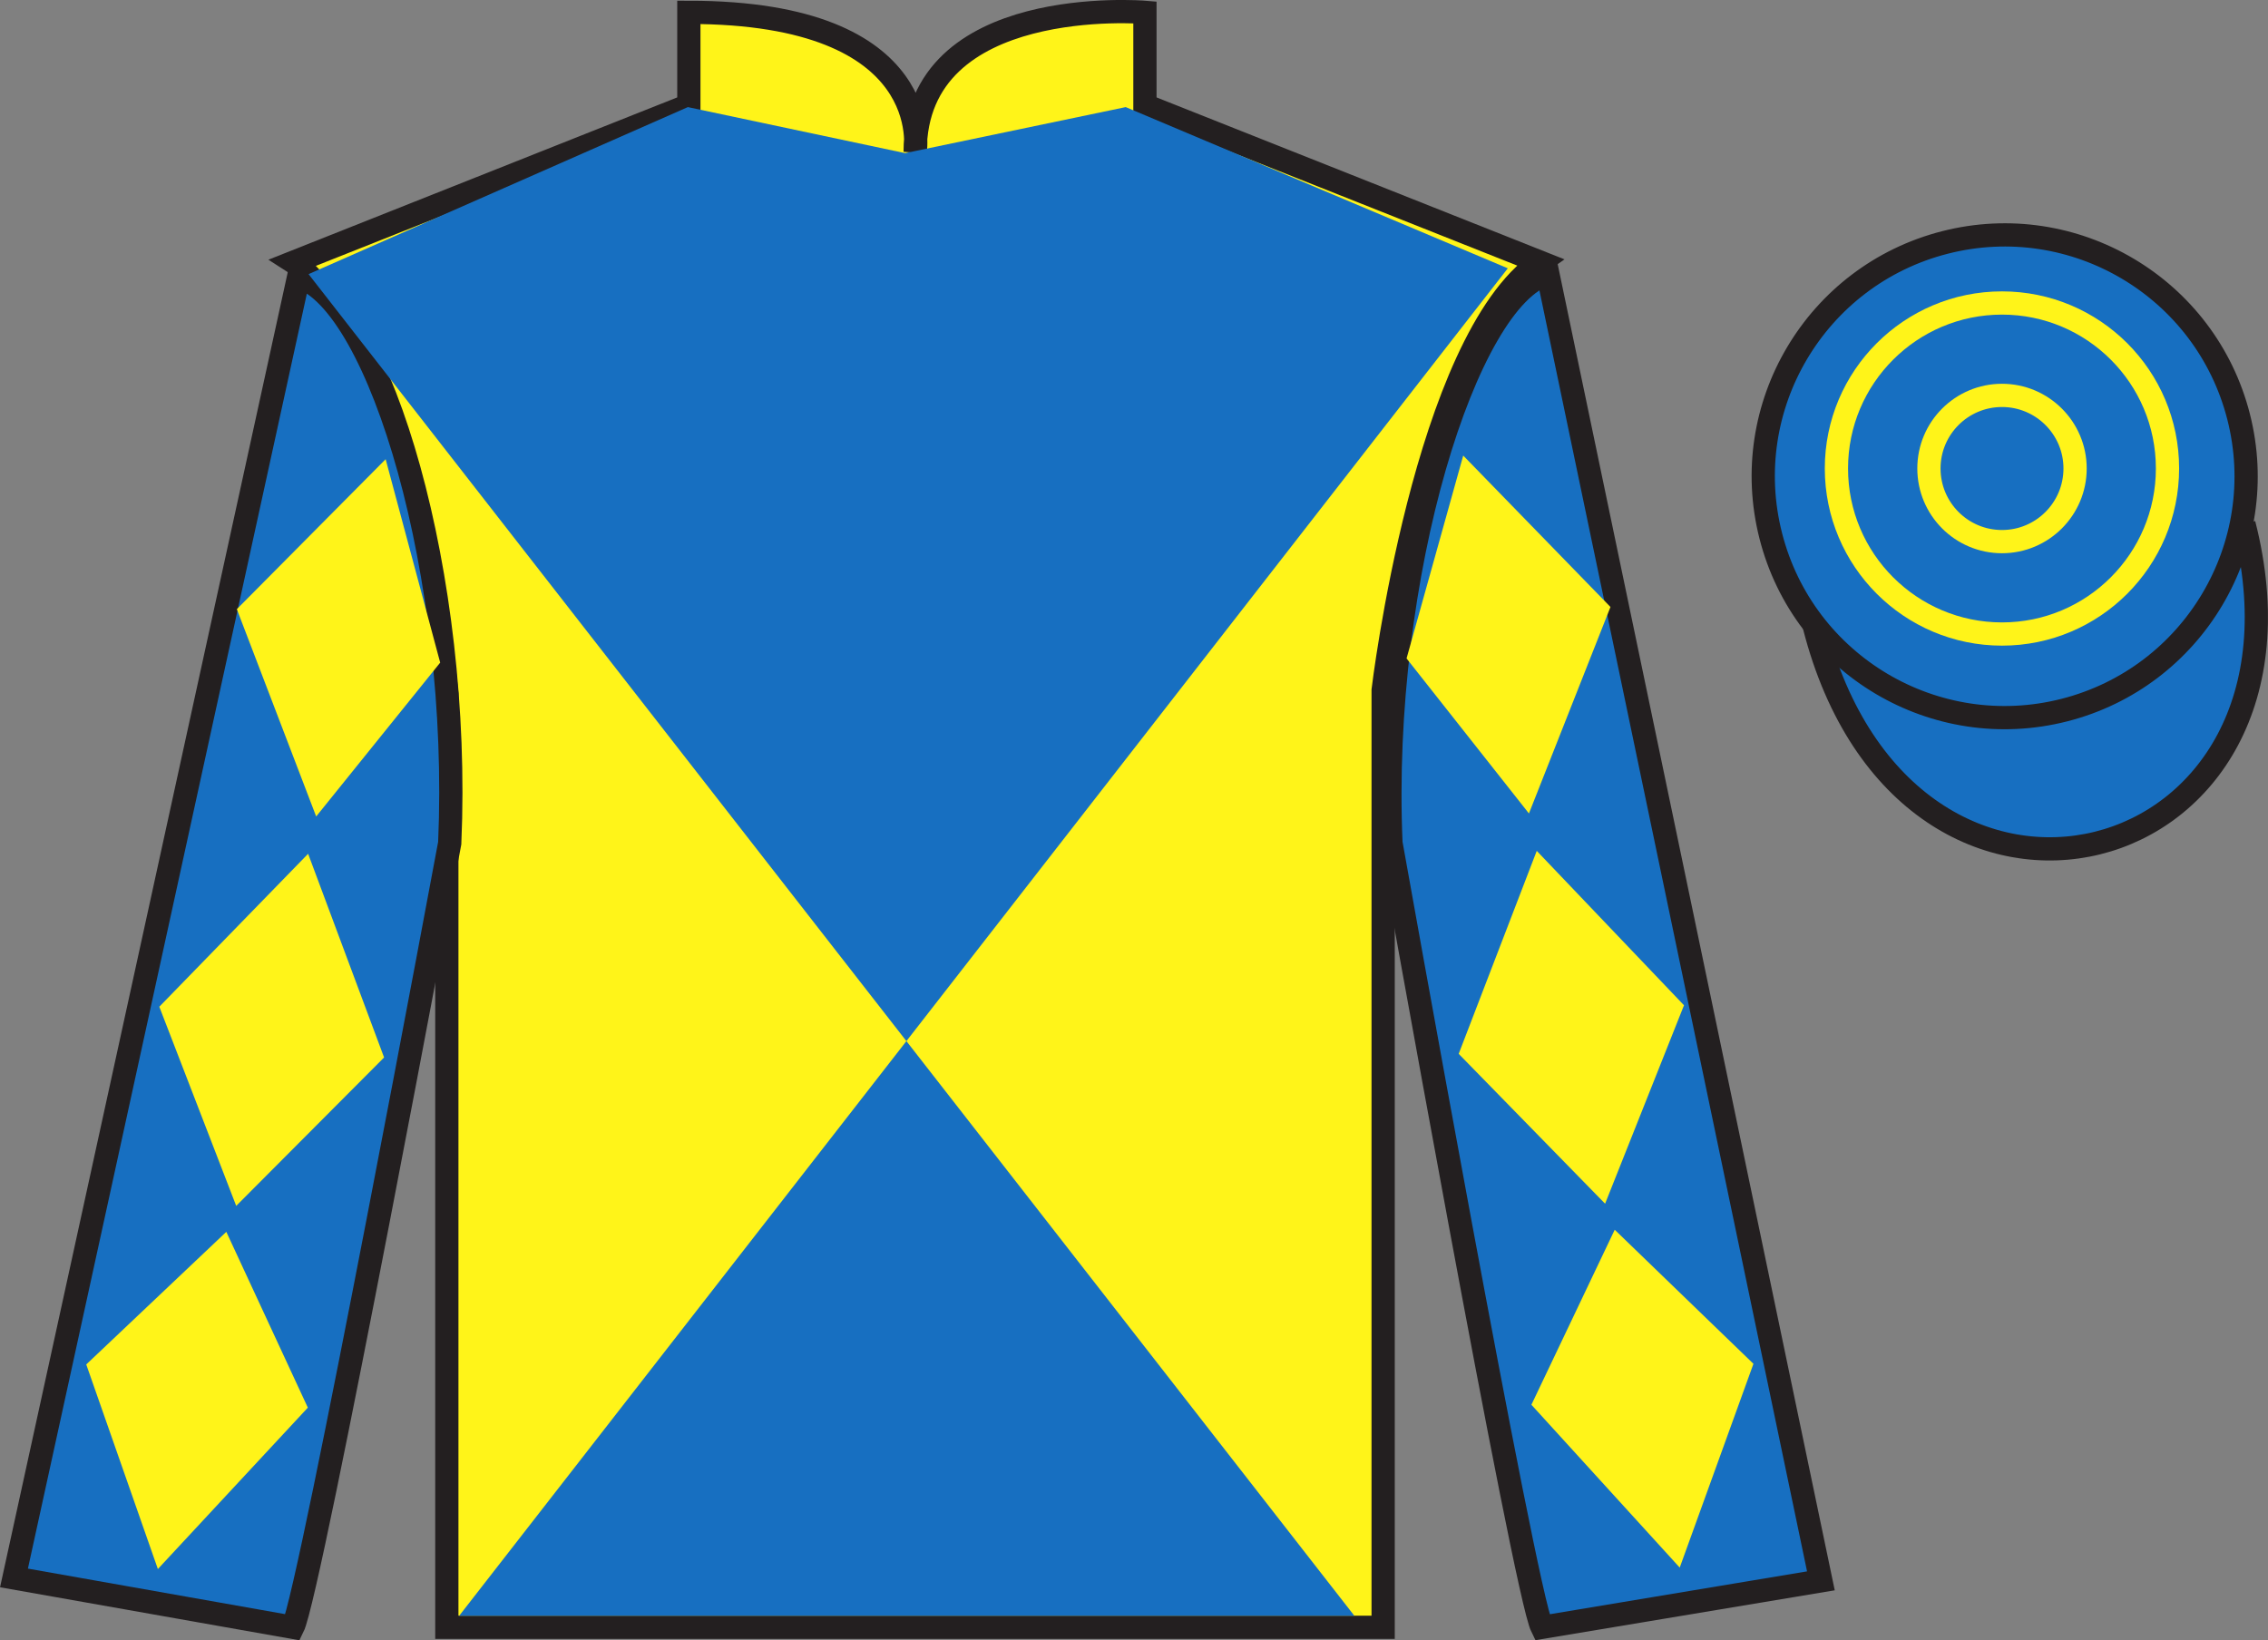 <?xml version="1.0" encoding="UTF-8"?>
<svg xmlns="http://www.w3.org/2000/svg" xmlns:xlink="http://www.w3.org/1999/xlink" width="97.59pt" height="70.59pt" viewBox="0 0 97.59 70.59" version="1.1">
<rect x="0" y="0" width="97.59" height="70.59" fill="#808080" stroke="none"/>
<defs>
<clipPath id="clip1">
  <path d="M 0 0 L 0 70.59 L 97.586 70.59 L 97.586 0 "/>
</clipPath>
</defs>
<g id="surface0">
<g clip-path="url(#clip1)" clip-rule="nonzero">
<path style=" stroke:none;fill-rule:nonzero;fill:rgb(100%,95.41%,10.001%);fill-opacity:1;" d="M 12.641 11.281 C 12.641 11.281 17.727 14.531 19.227 29.867 C 19.227 29.867 19.227 44.867 19.227 70.031 L 59.516 70.031 L 59.516 29.699 C 59.516 29.699 61.309 14.699 66.266 11.281 L 49.266 4.531 L 49.266 0.531 C 49.266 0.531 39.379 -0.301 39.379 6.531 C 39.379 6.531 40.391 0.531 29.641 0.531 L 29.641 4.531 L 12.641 11.281 "/>
<path style="fill:none;stroke-width:10;stroke-linecap:butt;stroke-linejoin:miter;stroke:rgb(13.73%,12.16%,12.549%);stroke-opacity:1;stroke-miterlimit:4;" d="M 126.406 593.087 C 126.406 593.087 177.266 560.587 192.266 407.228 C 192.266 407.228 192.266 257.228 192.266 5.588 L 595.156 5.588 L 595.156 408.908 C 595.156 408.908 613.086 558.908 662.656 593.087 L 492.656 660.587 L 492.656 700.587 C 492.656 700.587 393.789 708.908 393.789 640.587 C 393.789 640.587 403.906 700.587 296.406 700.587 L 296.406 660.587 L 126.406 593.087 Z M 126.406 593.087 " transform="matrix(0.1,0,0,-0.1,0,70.59)"/>
<path style=" stroke:none;fill-rule:nonzero;fill:rgb(9.02%,43.529%,75.491%);fill-opacity:1;" d="M 12.602 70.031 C 13.352 68.531 19.352 36.281 19.352 36.281 C 19.852 24.781 16.352 13.031 12.852 11.906 L 0.602 67.906 L 12.602 70.031 "/>
<path style="fill:none;stroke-width:10;stroke-linecap:butt;stroke-linejoin:miter;stroke:rgb(13.73%,12.16%,12.549%);stroke-opacity:1;stroke-miterlimit:4;" d="M 126.016 5.588 C 133.516 20.587 193.516 343.087 193.516 343.087 C 198.516 458.087 163.516 575.587 128.516 586.837 L 6.016 26.837 L 126.016 5.588 Z M 126.016 5.588 " transform="matrix(0.1,0,0,-0.1,0,70.59)"/>
<path style=" stroke:none;fill-rule:nonzero;fill:rgb(9.02%,43.529%,75.491%);fill-opacity:1;" d="M 78.352 68.031 L 66.602 11.781 C 63.102 12.781 59.352 24.781 59.852 36.281 C 59.852 36.281 65.602 68.531 66.352 70.031 L 78.352 68.031 "/>
<path style="fill:none;stroke-width:10;stroke-linecap:butt;stroke-linejoin:miter;stroke:rgb(13.73%,12.16%,12.549%);stroke-opacity:1;stroke-miterlimit:4;" d="M 783.516 25.587 L 666.016 588.087 C 631.016 578.087 593.516 458.087 598.516 343.087 C 598.516 343.087 656.016 20.587 663.516 5.588 L 783.516 25.587 Z M 783.516 25.587 " transform="matrix(0.1,0,0,-0.1,0,70.59)"/>
<path style=" stroke:none;fill-rule:nonzero;fill:rgb(9.02%,43.529%,75.491%);fill-opacity:1;" d="M 64.879 11.547 L 19.758 69.535 L 58.277 69.535 L 13.277 11.797 L 29.598 4.609 L 38.945 6.59 L 48.438 4.609 L 64.879 11.547 "/>
<path style="fill-rule:nonzero;fill:rgb(9.02%,43.529%,75.491%);fill-opacity:1;stroke-width:10;stroke-linecap:butt;stroke-linejoin:miter;stroke:rgb(13.73%,12.16%,12.549%);stroke-opacity:1;stroke-miterlimit:4;" d="M 780.664 436.486 C 820.391 280.861 1004.336 328.439 965.547 480.431 " transform="matrix(0.1,0,0,-0.1,0,70.59)"/>
<path style=" stroke:none;fill-rule:nonzero;fill:rgb(9.02%,43.529%,75.491%);fill-opacity:1;" d="M 88.828 30.559 C 94.387 29.141 97.742 23.484 96.324 17.93 C 94.906 12.371 89.25 9.016 83.691 10.434 C 78.133 11.852 74.777 17.508 76.195 23.062 C 77.613 28.621 83.27 31.977 88.828 30.559 "/>
<path style="fill:none;stroke-width:10;stroke-linecap:butt;stroke-linejoin:miter;stroke:rgb(13.73%,12.16%,12.549%);stroke-opacity:1;stroke-miterlimit:4;" d="M 888.281 400.314 C 943.867 414.494 977.422 471.056 963.242 526.603 C 949.062 582.189 892.5 615.744 836.914 601.564 C 781.328 587.384 747.773 530.822 761.953 475.275 C 776.133 419.689 832.695 386.134 888.281 400.314 Z M 888.281 400.314 " transform="matrix(0.1,0,0,-0.1,0,70.59)"/>
<path style=" stroke:none;fill-rule:nonzero;fill:rgb(100%,95.41%,10.001%);fill-opacity:1;" d="M 10.191 26.215 L 16.594 19.762 L 18.941 28.516 L 13.605 35.137 L 10.191 26.215 "/>
<path style=" stroke:none;fill-rule:nonzero;fill:rgb(100%,95.41%,10.001%);fill-opacity:1;" d="M 13.258 36.742 L 6.855 43.324 L 10.164 51.895 L 16.527 45.508 L 13.258 36.742 "/>
<path style=" stroke:none;fill-rule:nonzero;fill:rgb(100%,95.41%,10.001%);fill-opacity:1;" d="M 9.738 53.012 L 3.711 58.719 L 6.793 67.523 L 13.246 60.578 L 9.738 53.012 "/>
<path style=" stroke:none;fill-rule:nonzero;fill:rgb(100%,95.41%,10.001%);fill-opacity:1;" d="M 69.297 26.121 L 62.961 19.605 L 60.523 28.336 L 65.789 35.008 L 69.297 26.121 "/>
<path style=" stroke:none;fill-rule:nonzero;fill:rgb(100%,95.41%,10.001%);fill-opacity:1;" d="M 66.125 36.617 L 72.461 43.262 L 69.066 51.801 L 62.766 45.352 L 66.125 36.617 "/>
<path style=" stroke:none;fill-rule:nonzero;fill:rgb(100%,95.41%,10.001%);fill-opacity:1;" d="M 69.48 52.922 L 75.449 58.691 L 72.277 67.461 L 65.895 60.453 L 69.48 52.922 "/>
<path style=" stroke:none;fill-rule:nonzero;fill:rgb(9.02%,43.529%,75.491%);fill-opacity:1;" d="M 86.145 27.285 C 90.078 27.285 93.266 24.094 93.266 20.16 C 93.266 16.227 90.078 13.039 86.145 13.039 C 82.211 13.039 79.02 16.227 79.02 20.16 C 79.02 24.094 82.211 27.285 86.145 27.285 "/>
<path style="fill:none;stroke-width:10;stroke-linecap:butt;stroke-linejoin:miter;stroke:rgb(100%,95.41%,10.001%);stroke-opacity:1;stroke-miterlimit:4;" d="M 861.445 433.048 C 900.781 433.048 932.656 464.962 932.656 504.298 C 932.656 543.634 900.781 575.509 861.445 575.509 C 822.109 575.509 790.195 543.634 790.195 504.298 C 790.195 464.962 822.109 433.048 861.445 433.048 Z M 861.445 433.048 " transform="matrix(0.1,0,0,-0.1,0,70.59)"/>
<path style=" stroke:none;fill-rule:nonzero;fill:rgb(9.02%,43.529%,75.491%);fill-opacity:1;" d="M 86.145 23.309 C 87.879 23.309 89.289 21.898 89.289 20.16 C 89.289 18.426 87.879 17.016 86.145 17.016 C 84.406 17.016 83 18.426 83 20.16 C 83 21.898 84.406 23.309 86.145 23.309 "/>
<path style="fill:none;stroke-width:10;stroke-linecap:butt;stroke-linejoin:miter;stroke:rgb(100%,95.41%,10.001%);stroke-opacity:1;stroke-miterlimit:4;" d="M 861.445 472.814 C 878.789 472.814 892.891 486.916 892.891 504.298 C 892.891 521.642 878.789 535.744 861.445 535.744 C 844.062 535.744 830 521.642 830 504.298 C 830 486.916 844.062 472.814 861.445 472.814 Z M 861.445 472.814 " transform="matrix(0.1,0,0,-0.1,0,70.59)"/>
</g>
</g>
</svg>
